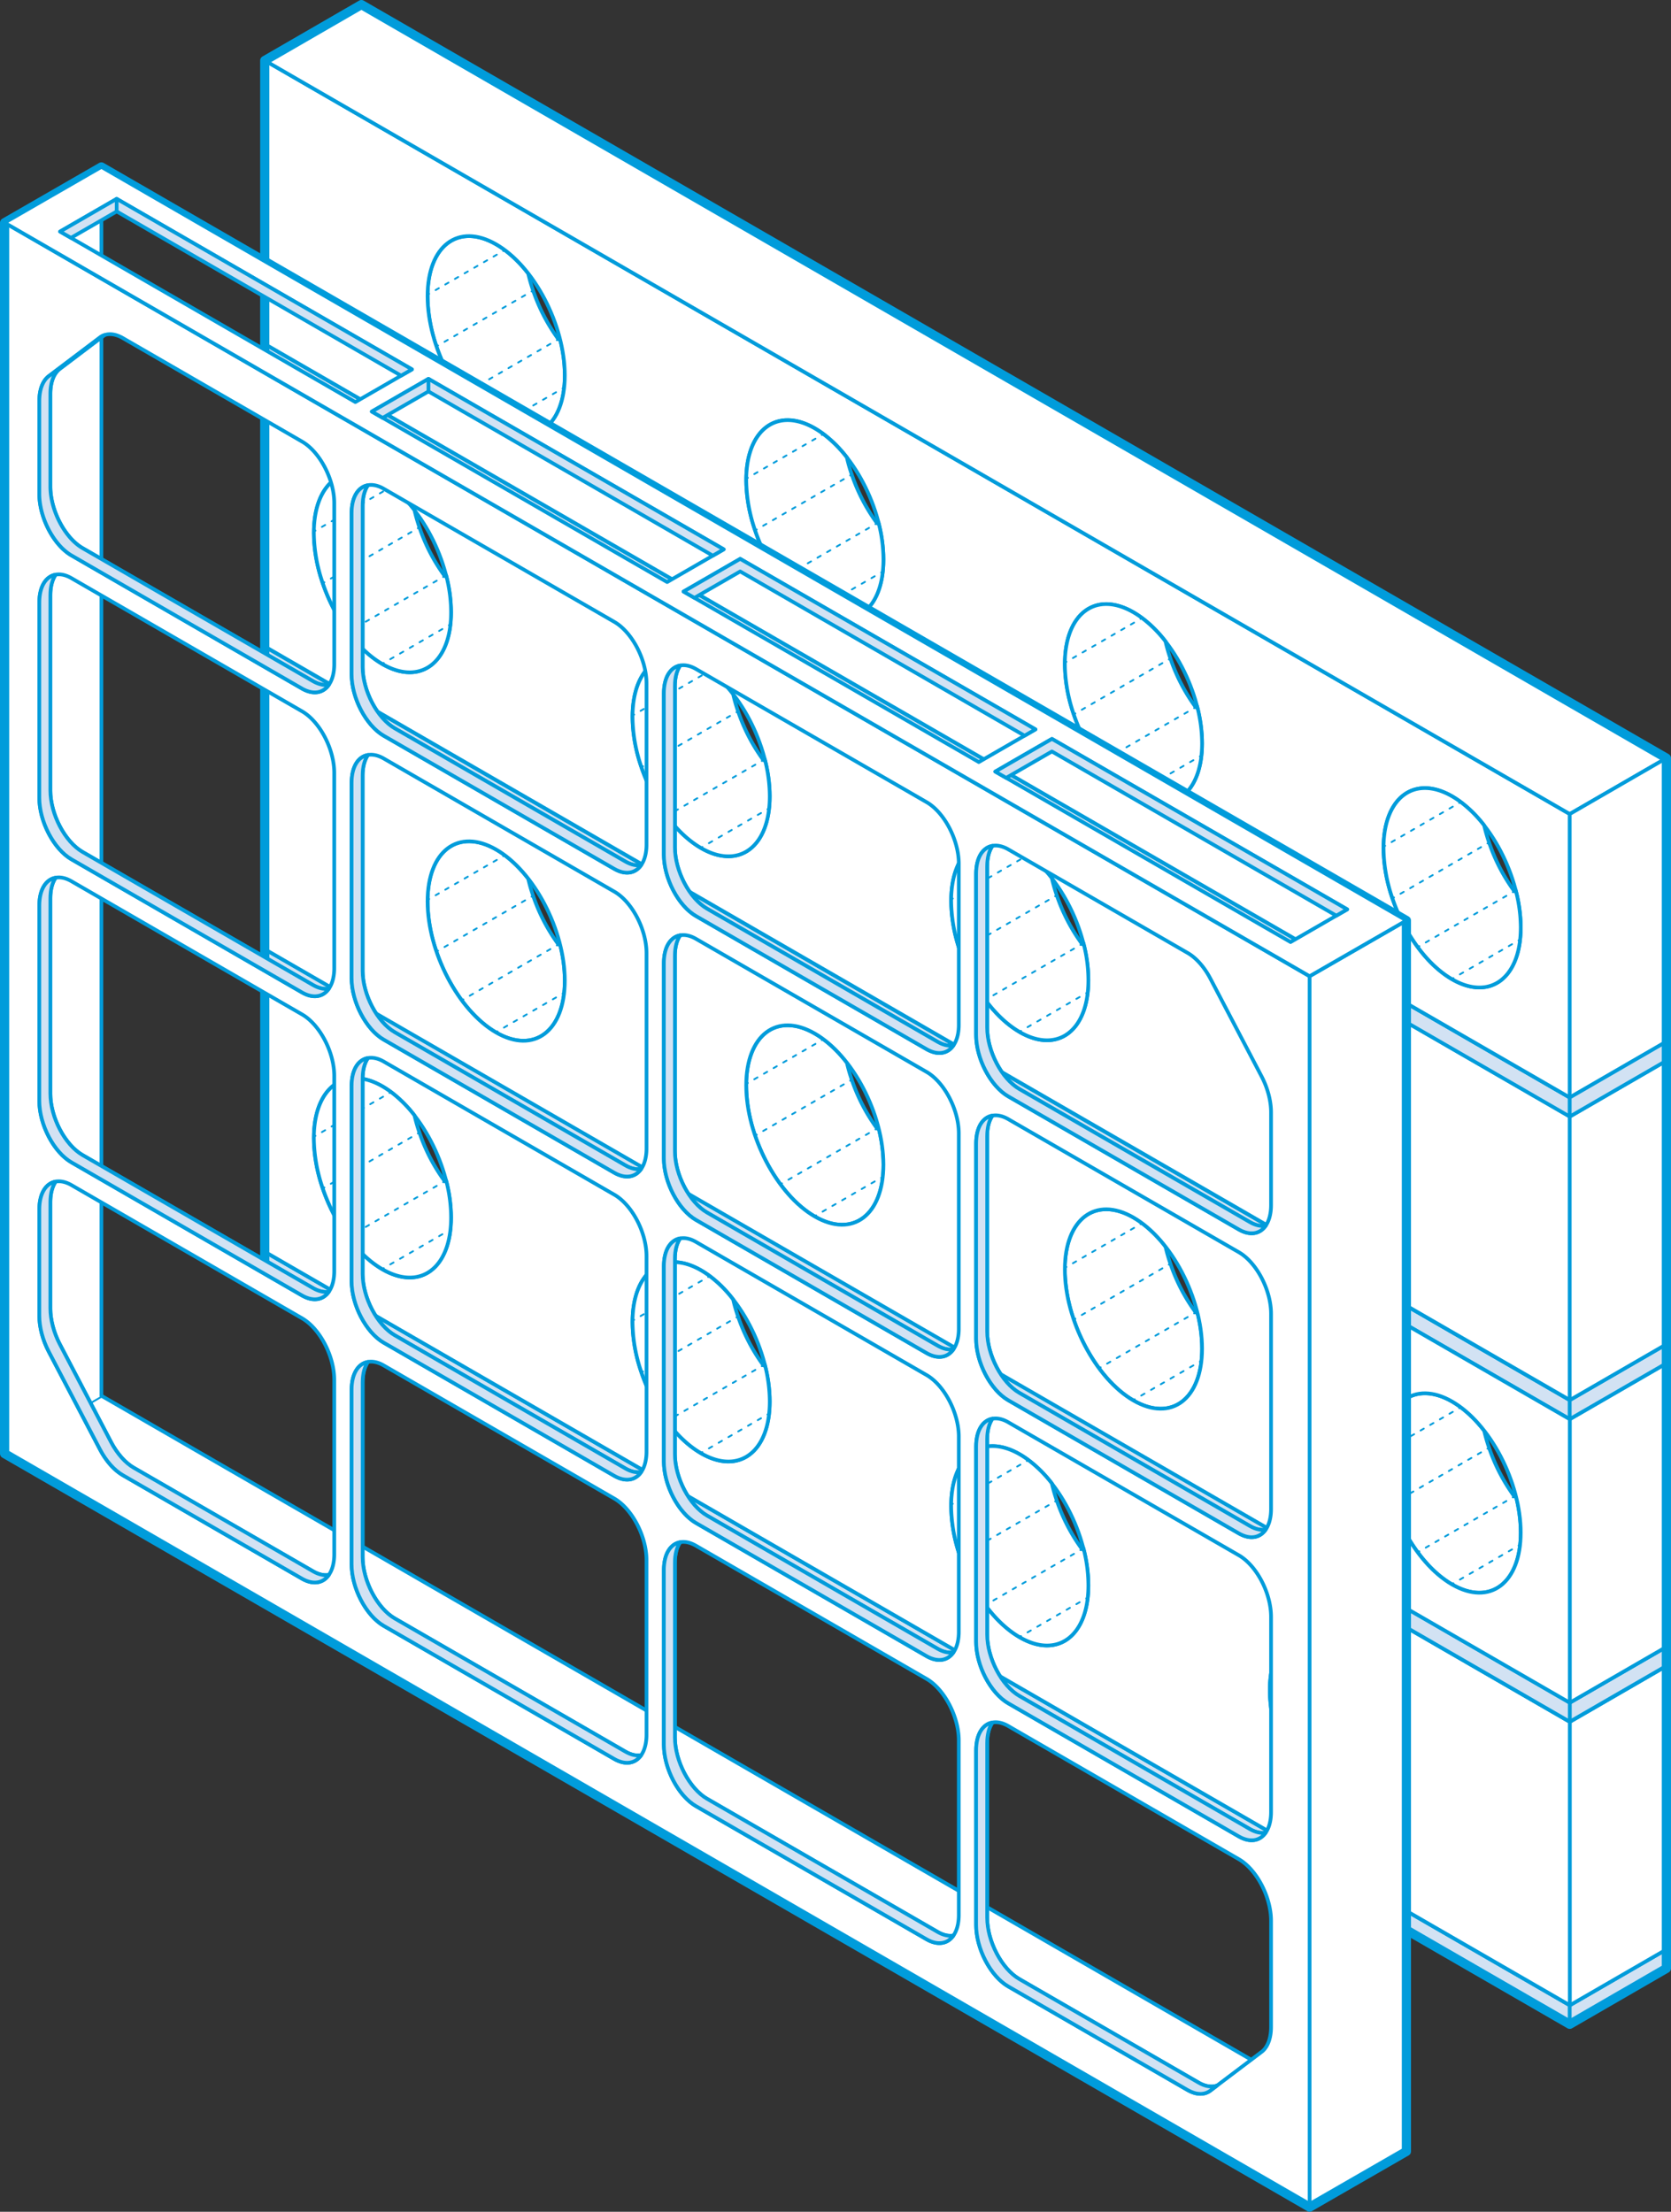 <svg xmlns="http://www.w3.org/2000/svg" viewBox="0 0 1282.22 1696.97"><rect x="0" y="0" width="1282.22" height="1696.97" fill="#333333" stroke="none"/><defs><style>.cls-1,.cls-12,.cls-13,.cls-3,.cls-7{fill:#fff;}.cls-1,.cls-10,.cls-11,.cls-12,.cls-13,.cls-14,.cls-15,.cls-16,.cls-17,.cls-2,.cls-3,.cls-5,.cls-6,.cls-8,.cls-9{stroke:#009cdb;stroke-linecap:round;stroke-linejoin:round;}.cls-1,.cls-2{stroke-width:2.82px;}.cls-16,.cls-17,.cls-2{fill:#d2e2f3;}.cls-15,.cls-16,.cls-3{stroke-width:2.83px;}.cls-10,.cls-11,.cls-14,.cls-15,.cls-4,.cls-5,.cls-6,.cls-8,.cls-9{fill:none;}.cls-10,.cls-11,.cls-5,.cls-6,.cls-8,.cls-9{stroke-width:1.41px;}.cls-5{stroke-dasharray:2.85 5.71;}.cls-8{stroke-dasharray:2.81 5.63;}.cls-9{stroke-dasharray:2.86 5.71;}.cls-10{stroke-dasharray:2.89 5.77;}.cls-11{stroke-dasharray:2.86 5.71;}.cls-12{stroke-width:3.82px;}.cls-13{stroke-width:1.91px;}.cls-14{stroke-width:7.06px;}.cls-17{stroke-width:2.83px;}</style></defs><title>biowall_system_2</title><g id="Layer_2" data-name="Layer 2"><g id="Plants"><polygon class="cls-1" points="203.16 510.75 277.32 467.88 1278.69 1046.02 1204.53 1088.9 203.16 510.75"/><polygon class="cls-2" points="1204.52 1074.23 1204.52 1088.83 203.15 510.69 203.15 496.09 215.81 503.38 1204.52 1074.23"/><polygon class="cls-2" points="1278.69 1031.34 1266.03 1038.66 1204.52 1074.23 215.81 503.38 203.15 496.09 277.32 453.2 1278.69 1031.34"/><polygon class="cls-1" points="203.16 278.58 277.32 235.7 1278.69 813.85 1204.53 856.72 203.16 278.58"/><path class="cls-1" d="M203.16,278.5V496l1001.37,578.14V856.64Zm90.28,231C264.38,492.76,240.8,447.76,240.8,409s23.58-56.57,52.64-39.8S346.08,431,346.08,469.74,322.5,526.32,293.44,509.54ZM538,650.71c-29.06-16.78-52.65-61.78-52.65-100.58s23.59-56.58,52.65-39.8,52.64,61.83,52.64,100.58S567,667.48,538,650.71Zm244.5,141.16c-29.06-16.77-52.64-61.78-52.64-100.58s23.58-56.57,52.64-39.79,52.64,61.83,52.64,100.58S811.51,808.65,782.45,791.87ZM1027,933c-29.06-16.78-52.64-61.78-52.64-100.58s23.58-56.58,52.64-39.8,52.64,61.84,52.64,100.58S1056,949.82,1027,933Z"/><path class="cls-3" d="M590.66,610.91a88.46,88.46,0,0,1-.48,9.29c-3.51,32.24-25.54,45.86-52.16,30.49-.08-.06-.19-.11-.28-.17-9.52-5.54-18.45-14.13-26.13-24.52a138.61,138.61,0,0,1-19.41-37.36,120.48,120.48,0,0,1-6.84-38.53V549c.45-38,23.87-55.27,52.66-38.65a71.93,71.93,0,0,1,6.61,4.38,94.69,94.69,0,0,1,17.94,17.91,129.06,129.06,0,0,0,3.79,13.14,139.16,139.16,0,0,0,19.41,37.38l1.07-.63c.29,1,.51,2,.77,3A113.13,113.13,0,0,1,590.66,610.91Z"/><line class="cls-4" x1="544.63" y1="514.71" x2="485.36" y2="548.98"/><line class="cls-5" x1="538.47" y1="518.27" x2="489.05" y2="546.84"/><line class="cls-6" x1="486.58" y1="548.27" x2="485.36" y2="548.98"/><path class="cls-7" d="M346.14,469.74a88.8,88.8,0,0,1-.48,9.3c-3.5,32.24-25.54,45.85-52.15,30.48l-.29-.16c-9.52-5.54-18.44-14.13-26.13-24.53a138.69,138.69,0,0,1-19.41-37.35,120.49,120.49,0,0,1-6.84-38.54v-1.13c.46-37.94,23.88-55.26,52.67-38.65a73.32,73.32,0,0,1,6.61,4.38,95.34,95.34,0,0,1,17.94,17.92,128.88,128.88,0,0,0,3.79,13.13A138.3,138.3,0,0,0,341.26,442l1.07-.62c.28,1,.51,2,.76,3A112.69,112.69,0,0,1,346.14,469.74Z"/><path class="cls-6" d="M340.42,440.83l.84,1.14,1.07-.62c.13.45.24.9.36,1.36"/><path class="cls-8" d="M343.92,448.2a110.26,110.26,0,0,1,2.22,21.54,88.8,88.8,0,0,1-.48,9.3c-3.5,32.24-25.54,45.85-52.15,30.48l-.29-.16c-9.52-5.54-18.44-14.13-26.13-24.53a138.69,138.69,0,0,1-19.41-37.35,120.49,120.49,0,0,1-6.84-38.54v-1.13c.46-37.94,23.88-55.26,52.67-38.65a73.32,73.32,0,0,1,6.61,4.38,95.34,95.34,0,0,1,17.94,17.92,128.88,128.88,0,0,0,3.79,13.13,140,140,0,0,0,16.95,33.94"/><path class="cls-3" d="M346.14,469.74a88.8,88.8,0,0,1-.48,9.3c-3.5,32.24-25.54,45.85-52.15,30.48l-.29-.16c-9.52-5.54-18.44-14.13-26.13-24.53a138.69,138.69,0,0,1-19.41-37.35,120.49,120.49,0,0,1-6.84-38.54v-1.13c.46-37.94,23.88-55.26,52.67-38.65a73.32,73.32,0,0,1,6.61,4.38,95.34,95.34,0,0,1,17.94,17.92,128.88,128.88,0,0,0,3.79,13.13A138.3,138.3,0,0,0,341.26,442l1.07-.62c.28,1,.51,2,.76,3A112.69,112.69,0,0,1,346.14,469.74Z"/><path class="cls-7" d="M342.33,441.35l-1.07.62c.59.82,1.21,1.61,1.83,2.4C342.84,443.36,342.61,442.34,342.33,441.35Z"/><path class="cls-6" d="M342.69,442.71c-.12-.46-.23-.91-.36-1.36l-1.07.62c.27.38.56.76.84,1.13"/><path class="cls-6" d="M342.22,443.26l.87,1.11-.33-1.38"/><line class="cls-7" x1="341.26" y1="441.97" x2="267.09" y2="484.83"/><line class="cls-6" x1="341.26" y1="441.97" x2="340.03" y2="442.68"/><line class="cls-9" x1="335.09" y1="445.54" x2="270.79" y2="482.7"/><line class="cls-6" x1="268.31" y1="484.12" x2="267.09" y2="484.83"/><line class="cls-4" x1="345.66" y1="479.04" x2="293.22" y2="509.36"/><line class="cls-6" x1="345.66" y1="479.04" x2="344.44" y2="479.75"/><line class="cls-10" x1="339.44" y1="482.64" x2="296.95" y2="507.2"/><line class="cls-7" x1="321.85" y1="404.59" x2="247.68" y2="447.48"/><line class="cls-6" x1="321.85" y1="404.59" x2="320.62" y2="405.3"/><line class="cls-11" x1="315.68" y1="408.16" x2="251.38" y2="445.34"/><line class="cls-6" x1="248.9" y1="446.77" x2="247.68" y2="447.48"/><line class="cls-7" x1="300.12" y1="373.54" x2="240.84" y2="407.81"/><line class="cls-6" x1="300.12" y1="373.54" x2="298.9" y2="374.25"/><line class="cls-5" x1="293.95" y1="377.11" x2="244.54" y2="405.68"/><line class="cls-6" x1="242.07" y1="407.11" x2="240.84" y2="407.81"/><polygon class="cls-2" points="1204.52 842.07 1204.52 856.71 203.15 278.57 203.15 263.93 215.81 271.25 1204.52 842.07"/><polygon class="cls-2" points="1278.69 799.18 1266.03 806.5 1204.52 842.07 215.81 271.25 203.15 263.93 277.32 221.04 1278.69 799.18"/><path class="cls-7" d="M433.39,288.06a88.8,88.8,0,0,1-.48,9.3c-3.51,32.23-25.54,45.85-52.16,30.48-.08-.06-.2-.11-.28-.17-9.52-5.54-18.45-14.13-26.14-24.52a139,139,0,0,1-19.41-37.35,120.57,120.57,0,0,1-6.83-38.54v-1.13c.45-37.94,23.87-55.26,52.66-38.65a71.93,71.93,0,0,1,6.61,4.38,95,95,0,0,1,17.94,17.91,128.33,128.33,0,0,0,3.79,13.14,138.88,138.88,0,0,0,19.41,37.38l1.07-.62c.28,1,.51,2,.77,3A113.13,113.13,0,0,1,433.39,288.06Z"/><path class="cls-6" d="M427.67,259.15l.83,1.14,1.07-.62c.13.44.25.9.36,1.35"/><path class="cls-8" d="M431.16,266.51a110.38,110.38,0,0,1,2.23,21.55,88.8,88.8,0,0,1-.48,9.3c-3.51,32.23-25.54,45.85-52.16,30.48-.08-.06-.2-.11-.28-.17-9.52-5.54-18.45-14.13-26.14-24.52a139,139,0,0,1-19.41-37.35,120.57,120.57,0,0,1-6.83-38.54v-1.13c.45-37.94,23.87-55.26,52.66-38.65a71.93,71.93,0,0,1,6.61,4.38,95,95,0,0,1,17.94,17.91,128.33,128.33,0,0,0,3.79,13.14,139.89,139.89,0,0,0,17,33.93"/><path class="cls-3" d="M433.39,288.06a88.8,88.8,0,0,1-.48,9.3c-3.51,32.23-25.54,45.85-52.16,30.48-.08-.06-.2-.11-.28-.17-9.52-5.54-18.45-14.13-26.14-24.52a139,139,0,0,1-19.41-37.35,120.57,120.57,0,0,1-6.83-38.54v-1.13c.45-37.94,23.87-55.26,52.66-38.65a71.93,71.93,0,0,1,6.61,4.38,95,95,0,0,1,17.94,17.91,128.33,128.33,0,0,0,3.79,13.14,138.88,138.88,0,0,0,19.41,37.38l1.07-.62c.28,1,.51,2,.77,3A113.13,113.13,0,0,1,433.39,288.06Z"/><path class="cls-7" d="M429.57,259.67l-1.07.62c.59.82,1.21,1.61,1.84,2.4C430.08,261.67,429.85,260.65,429.57,259.67Z"/><path class="cls-6" d="M429.93,261c-.11-.45-.23-.91-.36-1.35l-1.07.62c.28.38.56.76.85,1.13"/><path class="cls-6" d="M429.47,261.58q.42.56.87,1.11c-.12-.46-.23-.92-.34-1.38"/><line class="cls-7" x1="428.5" y1="260.29" x2="354.33" y2="303.15"/><line class="cls-6" x1="428.5" y1="260.29" x2="427.28" y2="260.99"/><line class="cls-9" x1="422.33" y1="263.85" x2="358.03" y2="301.01"/><line class="cls-6" x1="355.56" y1="302.44" x2="354.33" y2="303.15"/><line class="cls-7" x1="432.91" y1="297.36" x2="380.47" y2="327.67"/><line class="cls-6" x1="432.91" y1="297.36" x2="431.68" y2="298.06"/><line class="cls-10" x1="426.68" y1="300.95" x2="384.19" y2="325.52"/><line class="cls-6" x1="381.69" y1="326.96" x2="380.47" y2="327.67"/><line class="cls-7" x1="409.09" y1="222.91" x2="334.92" y2="265.8"/><line class="cls-6" x1="409.09" y1="222.91" x2="407.87" y2="223.62"/><line class="cls-11" x1="402.92" y1="226.48" x2="338.62" y2="263.66"/><line class="cls-6" x1="336.15" y1="265.09" x2="334.92" y2="265.8"/><line class="cls-7" x1="387.36" y1="191.86" x2="328.09" y2="226.13"/><line class="cls-6" x1="387.36" y1="191.86" x2="386.14" y2="192.57"/><line class="cls-5" x1="381.2" y1="195.42" x2="331.78" y2="223.99"/><line class="cls-6" x1="329.31" y1="225.42" x2="328.09" y2="226.13"/><path class="cls-3" d="M203.16,46.41V263.93L1204.53,842.07V624.55ZM380.74,327.85c-29.06-16.77-52.64-61.78-52.64-100.58s23.58-56.57,52.64-39.79,52.64,61.83,52.64,100.58S409.8,344.63,380.74,327.85ZM625.24,469c-29.06-16.78-52.64-61.78-52.64-100.58s23.58-56.57,52.64-39.8,52.64,61.84,52.64,100.58S654.3,485.8,625.24,469ZM869.75,610.19c-29.06-16.78-52.64-61.79-52.64-100.59s23.58-56.57,52.64-39.79,52.64,61.83,52.64,100.58S898.81,627,869.75,610.19Zm244.51,141.16c-29.06-16.78-52.64-61.78-52.64-100.58s23.58-56.57,52.64-39.79,52.64,61.83,52.64,100.58S1143.32,768.13,1114.26,751.35Z"/><polygon class="cls-1" points="203.16 46.41 277.32 3.53 1278.69 581.67 1204.53 624.55 203.16 46.41"/><line class="cls-6" x1="294.45" y1="508.65" x2="293.22" y2="509.36"/><polygon class="cls-2" points="1204.52 1538.51 1204.52 1553.14 203.15 975 203.15 960.37 215.81 967.68 1204.52 1538.51"/><polygon class="cls-2" points="1278.69 1495.62 1278.69 1510.25 1204.52 1553.14 1204.52 1538.51 1266.03 1502.94 1278.69 1495.62"/><polygon class="cls-2" points="1278.69 1495.62 1266.03 1502.94 1204.52 1538.51 215.81 967.68 203.15 960.37 277.32 917.48 1278.69 1495.62"/><polygon class="cls-1" points="1204.53 1538.59 1278.69 1495.71 1278.69 1278.19 1204.53 1321.07 1204.53 1538.59"/><path class="cls-1" d="M293.44,973.89c-29.06-16.78-52.64-61.79-52.64-100.58s23.58-56.58,52.64-39.8,52.64,61.83,52.64,100.58S322.5,990.66,293.44,973.89ZM538,1115.05c-29.06-16.78-52.65-61.78-52.65-100.58S508.89,957.9,538,974.68s52.64,61.83,52.64,100.58S567,1131.83,538,1115.05Zm244.5,141.17c-29.06-16.78-52.64-61.78-52.64-100.58s23.58-56.58,52.64-39.8,52.64,61.84,52.64,100.58S811.51,1273,782.45,1256.22ZM1027,1397.38c-29.06-16.77-52.64-61.78-52.64-100.58S997.9,1240.23,1027,1257s52.64,61.83,52.64,100.58S1056,1414.16,1027,1397.38ZM203.16,742.84V960.36L1204.53,1538.5V1321Z"/><path class="cls-3" d="M1079.69,1357.58a88.8,88.8,0,0,1-.48,9.3c-3.51,32.24-25.54,45.85-52.16,30.48l-.28-.16c-9.52-5.54-18.45-14.13-26.13-24.53a138.4,138.4,0,0,1-19.41-37.35,120.49,120.49,0,0,1-6.84-38.54v-1.13c.45-37.94,23.87-55.26,52.66-38.65a71.93,71.93,0,0,1,6.61,4.38,95,95,0,0,1,17.94,17.92,128.88,128.88,0,0,0,3.79,13.13,138.87,138.87,0,0,0,19.41,37.38l1.07-.62c.29,1,.51,2,.77,3A113.27,113.27,0,0,1,1079.69,1357.58Z"/><path class="cls-3" d="M835.16,1216.41a88.75,88.75,0,0,1-.48,9.29c-3.5,32.24-25.54,45.86-52.16,30.49a2.61,2.61,0,0,0-.28-.17c-9.52-5.54-18.45-14.13-26.13-24.53a138.4,138.4,0,0,1-19.41-37.35,120.48,120.48,0,0,1-6.84-38.53v-1.14c.45-37.94,23.87-55.26,52.66-38.65a70.6,70.6,0,0,1,6.61,4.38,95.39,95.39,0,0,1,18,17.92,126.31,126.31,0,0,0,3.78,13.13,138.87,138.87,0,0,0,19.41,37.38l1.07-.62c.29,1,.51,2,.77,3A112.71,112.71,0,0,1,835.16,1216.41Z"/><path class="cls-7" d="M831.34,1188l-1.07.62c.59.82,1.22,1.61,1.84,2.4C831.85,1190,831.63,1189,831.34,1188Z"/><path class="cls-6" d="M831.7,1189.37c-.11-.46-.23-.91-.36-1.36l-1.07.62c.28.39.56.76.85,1.14"/><path class="cls-6" d="M831.24,1189.92l.87,1.11c-.12-.46-.23-.92-.34-1.38"/><line class="cls-7" x1="830.27" y1="1188.63" x2="756.11" y2="1231.49"/><line class="cls-6" x1="830.27" y1="1188.63" x2="829.05" y2="1189.34"/><line class="cls-9" x1="824.1" y1="1192.2" x2="759.8" y2="1229.36"/><line class="cls-6" x1="757.33" y1="1230.79" x2="756.11" y2="1231.49"/><line class="cls-7" x1="834.68" y1="1225.7" x2="782.24" y2="1256.02"/><line class="cls-6" x1="834.68" y1="1225.7" x2="833.46" y2="1226.41"/><line class="cls-10" x1="828.46" y1="1229.3" x2="785.96" y2="1253.86"/><line class="cls-6" x1="783.46" y1="1255.31" x2="782.24" y2="1256.02"/><line class="cls-7" x1="810.86" y1="1151.25" x2="736.7" y2="1194.14"/><line class="cls-11" x1="804.69" y1="1154.82" x2="740.39" y2="1192"/><line class="cls-6" x1="737.92" y1="1193.43" x2="736.7" y2="1194.14"/><path class="cls-7" d="M1075.87,1329.19l-1.07.62c.59.82,1.22,1.61,1.84,2.4C1076.38,1331.2,1076.16,1330.18,1075.87,1329.19Z"/><path class="cls-6" d="M1076.23,1330.55c-.11-.46-.23-.91-.36-1.36l-1.07.62c.28.39.56.76.85,1.14"/><path class="cls-6" d="M1075.77,1331.1l.87,1.11c-.12-.46-.23-.92-.34-1.38"/><line class="cls-7" x1="1074.8" y1="1329.81" x2="1000.64" y2="1372.67"/><line class="cls-6" x1="1074.8" y1="1329.81" x2="1073.58" y2="1330.52"/><line class="cls-9" x1="1068.63" y1="1333.38" x2="1004.33" y2="1370.54"/><line class="cls-6" x1="1001.86" y1="1371.97" x2="1000.64" y2="1372.67"/><line class="cls-7" x1="1079.21" y1="1366.88" x2="1026.77" y2="1397.2"/><line class="cls-6" x1="1079.21" y1="1366.88" x2="1077.99" y2="1367.59"/><line class="cls-10" x1="1072.99" y1="1370.48" x2="1030.49" y2="1395.04"/><line class="cls-6" x1="1027.99" y1="1396.49" x2="1026.77" y2="1397.2"/><line class="cls-7" x1="1055.39" y1="1292.43" x2="981.23" y2="1335.32"/><line class="cls-6" x1="1055.39" y1="1292.43" x2="1054.17" y2="1293.14"/><line class="cls-11" x1="1049.22" y1="1296" x2="984.92" y2="1333.18"/><line class="cls-6" x1="982.45" y1="1334.61" x2="981.23" y2="1335.32"/><line class="cls-7" x1="1033.66" y1="1261.38" x2="974.39" y2="1295.65"/><line class="cls-6" x1="1033.66" y1="1261.38" x2="1032.44" y2="1262.09"/><line class="cls-5" x1="1027.5" y1="1264.95" x2="978.08" y2="1293.52"/><line class="cls-6" x1="975.61" y1="1294.95" x2="974.39" y2="1295.65"/><polygon class="cls-1" points="203.16 742.93 277.32 700.05 1278.69 1278.19 1204.53 1321.07 203.16 742.93"/><polygon class="cls-2" points="1278.69 1263.49 1278.69 1278.1 1204.52 1320.99 1204.52 1306.35 1266.03 1270.81 1278.69 1263.49"/><polygon class="cls-2" points="1278.69 1263.49 1266.03 1270.81 1204.52 1306.35 215.81 735.53 203.15 728.21 277.32 685.33 1278.69 1263.49"/><polygon class="cls-2" points="1204.52 1306.35 1204.52 1320.99 203.15 742.85 203.15 728.21 215.81 735.53 1204.52 1306.35"/><polygon class="cls-1" points="1204.53 1306.41 1278.69 1263.54 1278.69 1046.02 1204.53 1088.9 1204.53 1306.41"/><path class="cls-3" d="M1166.93,1175.9a88.8,88.8,0,0,1-.48,9.3c-3.5,32.23-25.54,45.85-52.15,30.48l-.29-.17c-9.52-5.54-18.45-14.13-26.13-24.52a139,139,0,0,1-19.41-37.35,120.59,120.59,0,0,1-6.84-38.54V1114c.46-37.94,23.88-55.26,52.67-38.65a73.32,73.32,0,0,1,6.61,4.38,95.28,95.28,0,0,1,17.94,17.91,130.85,130.85,0,0,0,3.78,13.14,139.16,139.16,0,0,0,19.41,37.38l1.08-.62c.28,1,.51,2,.76,3A112.56,112.56,0,0,1,1166.93,1175.9Z"/><line class="cls-7" x1="1162.04" y1="1148.13" x2="1087.88" y2="1190.99"/><line class="cls-9" x1="1155.88" y1="1151.69" x2="1091.58" y2="1188.85"/><line class="cls-6" x1="1089.1" y1="1190.28" x2="1087.88" y2="1190.99"/><line class="cls-7" x1="1166.45" y1="1185.2" x2="1114.01" y2="1215.51"/><line class="cls-6" x1="1166.45" y1="1185.2" x2="1165.23" y2="1185.9"/><line class="cls-10" x1="1160.23" y1="1188.79" x2="1117.74" y2="1213.36"/><line class="cls-6" x1="1115.24" y1="1214.8" x2="1114.01" y2="1215.51"/><path class="cls-12" d="M774.19,672.51a6.25,6.25,0,0,1-2.08-1.18Z"/><path class="cls-13" d="M774.19,672.51a6.25,6.25,0,0,1-2.08-1.18Z"/><path class="cls-3" d="M590.66,1075.25a88.8,88.8,0,0,1-.48,9.3c-3.51,32.23-25.54,45.85-52.16,30.48l-.28-.17c-9.52-5.53-18.45-14.12-26.13-24.52A138.7,138.7,0,0,1,492.2,1053a120.54,120.54,0,0,1-6.84-38.54v-1.13c.45-37.94,23.87-55.26,52.66-38.65a71.93,71.93,0,0,1,6.61,4.38A95.28,95.28,0,0,1,562.57,997a128.33,128.33,0,0,0,3.79,13.14,138.87,138.87,0,0,0,19.41,37.38l1.07-.62c.29,1,.51,2,.77,3A113.2,113.2,0,0,1,590.66,1075.25Z"/><path class="cls-7" d="M586.84,1046.86l-1.07.62c.59.82,1.22,1.61,1.84,2.4C587.35,1048.87,587.13,1047.85,586.84,1046.86Z"/><path class="cls-6" d="M587.2,1048.22c-.11-.46-.23-.91-.36-1.36l-1.07.62c.28.38.56.76.85,1.13"/><path class="cls-6" d="M586.74,1048.77l.87,1.11c-.12-.46-.23-.92-.34-1.38"/><line class="cls-7" x1="585.77" y1="1047.48" x2="511.61" y2="1090.34"/><line class="cls-6" x1="585.77" y1="1047.48" x2="584.55" y2="1048.19"/><line class="cls-9" x1="579.6" y1="1051.05" x2="515.3" y2="1088.2"/><line class="cls-6" x1="512.83" y1="1089.63" x2="511.61" y2="1090.34"/><line class="cls-7" x1="590.18" y1="1084.55" x2="537.74" y2="1114.86"/><line class="cls-6" x1="590.18" y1="1084.55" x2="588.95" y2="1085.26"/><line class="cls-10" x1="583.96" y1="1088.15" x2="541.46" y2="1112.71"/><line class="cls-6" x1="538.96" y1="1114.16" x2="537.74" y2="1114.86"/><line class="cls-7" x1="566.36" y1="1010.1" x2="492.2" y2="1052.99"/><line class="cls-6" x1="566.36" y1="1010.1" x2="565.14" y2="1010.81"/><line class="cls-11" x1="560.19" y1="1013.67" x2="495.89" y2="1050.85"/><line class="cls-6" x1="493.42" y1="1052.28" x2="492.2" y2="1052.99"/><line class="cls-7" x1="544.63" y1="979.05" x2="485.36" y2="1013.32"/><line class="cls-6" x1="544.63" y1="979.05" x2="543.41" y2="979.76"/><line class="cls-5" x1="538.47" y1="982.62" x2="489.05" y2="1011.19"/><line class="cls-6" x1="486.58" y1="1012.62" x2="485.36" y2="1013.32"/><line class="cls-6" x1="810.86" y1="1151.25" x2="809.64" y2="1151.96"/><line class="cls-7" x1="789.13" y1="1120.2" x2="729.86" y2="1154.47"/><line class="cls-6" x1="789.13" y1="1120.2" x2="787.91" y2="1120.91"/><line class="cls-5" x1="782.97" y1="1123.77" x2="733.55" y2="1152.34"/><line class="cls-6" x1="731.08" y1="1153.77" x2="729.86" y2="1154.47"/><path class="cls-7" d="M346.14,934.09a88.46,88.46,0,0,1-.48,9.29c-3.5,32.24-25.54,45.86-52.15,30.49l-.29-.17c-9.52-5.54-18.44-14.13-26.13-24.52a139,139,0,0,1-19.41-37.35,120.59,120.59,0,0,1-6.84-38.54v-1.13c.46-37.94,23.88-55.26,52.67-38.65a73.32,73.32,0,0,1,6.61,4.38,95.28,95.28,0,0,1,17.94,17.91,128.33,128.33,0,0,0,3.79,13.14,138.6,138.6,0,0,0,19.41,37.38l1.07-.62c.28,1,.51,2,.76,3A112.56,112.56,0,0,1,346.14,934.09Z"/><path class="cls-6" d="M340.42,905.18l.84,1.14,1.07-.62c.13.44.24.9.36,1.35"/><path class="cls-8" d="M343.92,912.54a110.36,110.36,0,0,1,2.22,21.55,88.46,88.46,0,0,1-.48,9.29c-3.5,32.24-25.54,45.86-52.15,30.49l-.29-.17c-9.52-5.54-18.44-14.13-26.13-24.52a139,139,0,0,1-19.41-37.35,120.59,120.59,0,0,1-6.84-38.54v-1.13c.46-37.94,23.88-55.26,52.67-38.65a73.32,73.32,0,0,1,6.61,4.38,95.28,95.28,0,0,1,17.94,17.91,128.33,128.33,0,0,0,3.79,13.14,139.89,139.89,0,0,0,16.95,33.93"/><path class="cls-3" d="M346.14,934.09a88.46,88.46,0,0,1-.48,9.29c-3.5,32.24-25.54,45.86-52.15,30.49l-.29-.17c-9.52-5.54-18.44-14.13-26.13-24.52a139,139,0,0,1-19.41-37.35,120.59,120.59,0,0,1-6.84-38.54v-1.13c.46-37.94,23.88-55.26,52.67-38.65a73.32,73.32,0,0,1,6.61,4.38,95.28,95.28,0,0,1,17.94,17.91,128.33,128.33,0,0,0,3.79,13.14,138.6,138.6,0,0,0,19.41,37.38l1.07-.62c.28,1,.51,2,.76,3A112.56,112.56,0,0,1,346.14,934.09Z"/><path class="cls-7" d="M342.33,905.7l-1.07.62c.59.82,1.21,1.61,1.83,2.4C342.84,907.7,342.61,906.68,342.33,905.7Z"/><path class="cls-6" d="M342.69,907.05c-.12-.45-.23-.91-.36-1.35l-1.07.62c.27.38.56.76.84,1.13"/><path class="cls-6" d="M342.22,907.61l.87,1.11-.33-1.38"/><line class="cls-7" x1="341.26" y1="906.32" x2="267.09" y2="949.18"/><line class="cls-6" x1="341.26" y1="906.32" x2="340.03" y2="907.02"/><line class="cls-9" x1="335.09" y1="909.88" x2="270.79" y2="947.04"/><line class="cls-6" x1="268.31" y1="948.47" x2="267.09" y2="949.18"/><line class="cls-7" x1="345.66" y1="943.38" x2="293.22" y2="973.7"/><line class="cls-10" x1="339.44" y1="946.98" x2="296.95" y2="971.55"/><line class="cls-6" x1="294.45" y1="972.99" x2="293.22" y2="973.7"/><line class="cls-7" x1="321.85" y1="868.94" x2="247.68" y2="911.83"/><line class="cls-6" x1="321.85" y1="868.94" x2="320.62" y2="869.65"/><line class="cls-11" x1="315.68" y1="872.51" x2="251.38" y2="909.69"/><line class="cls-6" x1="248.9" y1="911.12" x2="247.68" y2="911.83"/><line class="cls-7" x1="300.12" y1="837.89" x2="240.84" y2="872.16"/><line class="cls-6" x1="300.12" y1="837.89" x2="298.9" y2="838.6"/><line class="cls-5" x1="293.95" y1="841.45" x2="244.54" y2="870.02"/><line class="cls-6" x1="242.07" y1="871.45" x2="240.84" y2="872.16"/><path class="cls-3" d="M922.4,1034.72a88.8,88.8,0,0,1-.48,9.3c-3.5,32.23-25.54,45.85-52.15,30.48l-.29-.17c-9.52-5.54-18.44-14.12-26.13-24.52a139,139,0,0,1-19.41-37.35,120.59,120.59,0,0,1-6.84-38.54v-1.13c.46-37.94,23.88-55.26,52.67-38.65a73.32,73.32,0,0,1,6.61,4.38,95.28,95.28,0,0,1,17.94,17.91,128.33,128.33,0,0,0,3.79,13.14,138.85,138.85,0,0,0,19.4,37.38l1.08-.62c.28,1,.51,2,.76,3A112.56,112.56,0,0,1,922.4,1034.72Z"/><path class="cls-3" d="M677.9,893.57a88.46,88.46,0,0,1-.48,9.29c-3.5,32.24-25.54,45.86-52.15,30.49l-.29-.17c-9.52-5.54-18.45-14.13-26.13-24.52a139,139,0,0,1-19.41-37.35,120.59,120.59,0,0,1-6.84-38.54v-1.13c.46-37.95,23.88-55.26,52.67-38.65a73.32,73.32,0,0,1,6.61,4.38,95,95,0,0,1,17.94,17.91,131.61,131.61,0,0,0,3.78,13.14A139.16,139.16,0,0,0,673,865.8l1.08-.63c.28,1,.51,2,.76,3A112.56,112.56,0,0,1,677.9,893.57Z"/><path class="cls-7" d="M674.09,865.17l-1.08.63c.6.82,1.22,1.61,1.84,2.4C674.6,867.18,674.37,866.16,674.09,865.17Z"/><path class="cls-6" d="M674.44,866.53c-.11-.45-.22-.91-.35-1.36l-1.08.63c.28.38.56.76.85,1.13"/><path class="cls-6" d="M674,867.09l.87,1.11c-.11-.46-.22-.92-.34-1.38"/><line class="cls-7" x1="673.01" y1="865.8" x2="598.85" y2="908.66"/><line class="cls-6" x1="673.01" y1="865.8" x2="671.79" y2="866.5"/><line class="cls-9" x1="666.85" y1="869.36" x2="602.55" y2="906.52"/><line class="cls-6" x1="600.07" y1="907.95" x2="598.85" y2="908.66"/><line class="cls-7" x1="677.42" y1="902.86" x2="624.98" y2="933.18"/><line class="cls-6" x1="677.42" y1="902.86" x2="676.2" y2="903.57"/><line class="cls-10" x1="671.2" y1="906.46" x2="628.71" y2="931.03"/><line class="cls-6" x1="626.21" y1="932.47" x2="624.98" y2="933.18"/><line class="cls-7" x1="653.6" y1="828.42" x2="579.44" y2="871.31"/><line class="cls-6" x1="653.6" y1="828.42" x2="652.38" y2="829.12"/><line class="cls-11" x1="647.44" y1="831.98" x2="583.14" y2="869.17"/><line class="cls-6" x1="580.66" y1="870.6" x2="579.44" y2="871.31"/><line class="cls-7" x1="631.88" y1="797.37" x2="572.6" y2="831.64"/><line class="cls-6" x1="631.88" y1="797.37" x2="630.65" y2="798.07"/><line class="cls-5" x1="625.71" y1="800.93" x2="576.3" y2="829.5"/><line class="cls-6" x1="573.83" y1="830.93" x2="572.6" y2="831.64"/><path class="cls-7" d="M918.59,1006.33l-1.08.62c.6.82,1.22,1.61,1.84,2.4C919.1,1008.33,918.87,1007.32,918.59,1006.33Z"/><path class="cls-6" d="M919,1007.69c-.12-.46-.23-.92-.36-1.36l-1.08.62.85,1.13"/><path class="cls-6" d="M918.48,1008.24l.87,1.11L919,1008"/><line class="cls-7" x1="917.51" y1="1006.95" x2="843.35" y2="1049.81"/><line class="cls-6" x1="917.51" y1="1006.95" x2="916.29" y2="1007.66"/><line class="cls-9" x1="911.35" y1="1010.51" x2="847.05" y2="1047.67"/><line class="cls-6" x1="844.57" y1="1049.1" x2="843.35" y2="1049.81"/><line class="cls-7" x1="921.92" y1="1044.02" x2="869.48" y2="1074.33"/><line class="cls-6" x1="921.92" y1="1044.02" x2="920.7" y2="1044.72"/><line class="cls-10" x1="915.7" y1="1047.61" x2="873.21" y2="1072.18"/><line class="cls-6" x1="870.71" y1="1073.62" x2="869.48" y2="1074.33"/><line class="cls-7" x1="898.11" y1="969.57" x2="823.94" y2="1012.46"/><line class="cls-6" x1="898.11" y1="969.57" x2="896.88" y2="970.28"/><line class="cls-11" x1="891.94" y1="973.14" x2="827.64" y2="1010.32"/><line class="cls-6" x1="825.16" y1="1011.75" x2="823.94" y2="1012.46"/><line class="cls-7" x1="876.38" y1="938.52" x2="817.1" y2="972.79"/><line class="cls-6" x1="876.38" y1="938.52" x2="875.16" y2="939.23"/><line class="cls-5" x1="870.21" y1="942.08" x2="820.8" y2="970.65"/><line class="cls-6" x1="818.33" y1="972.08" x2="817.1" y2="972.79"/><path class="cls-7" d="M433.39,752.4a88.8,88.8,0,0,1-.48,9.3c-3.51,32.24-25.54,45.85-52.16,30.49-.08-.06-.2-.12-.28-.17-9.52-5.54-18.45-14.13-26.14-24.53a138.69,138.69,0,0,1-19.41-37.35,120.48,120.48,0,0,1-6.83-38.54v-1.13c.45-37.94,23.87-55.26,52.66-38.65a71.93,71.93,0,0,1,6.61,4.38,95,95,0,0,1,17.94,17.92,128.88,128.88,0,0,0,3.79,13.13,138.58,138.58,0,0,0,19.41,37.38l1.07-.62c.28,1,.51,2,.77,3A113.27,113.27,0,0,1,433.39,752.4Z"/><path class="cls-6" d="M427.67,723.49c.27.39.55.77.83,1.14l1.07-.62c.13.45.25.9.36,1.36"/><path class="cls-8" d="M431.16,730.86a110.28,110.28,0,0,1,2.23,21.54,88.8,88.8,0,0,1-.48,9.3c-3.51,32.24-25.54,45.85-52.16,30.49-.08-.06-.2-.12-.28-.17-9.52-5.54-18.45-14.13-26.14-24.53a138.69,138.69,0,0,1-19.41-37.35,120.48,120.48,0,0,1-6.83-38.54v-1.13c.45-37.94,23.87-55.26,52.66-38.65a71.93,71.93,0,0,1,6.61,4.38,95,95,0,0,1,17.94,17.92,128.88,128.88,0,0,0,3.79,13.13,140,140,0,0,0,17,33.94"/><path class="cls-3" d="M433.39,752.4a88.8,88.8,0,0,1-.48,9.3c-3.51,32.24-25.54,45.85-52.16,30.49-.08-.06-.2-.12-.28-.17-9.52-5.54-18.45-14.13-26.14-24.53a138.69,138.69,0,0,1-19.41-37.35,120.48,120.48,0,0,1-6.83-38.54v-1.13c.45-37.94,23.87-55.26,52.66-38.65a71.93,71.93,0,0,1,6.61,4.38,95,95,0,0,1,17.94,17.92,128.88,128.88,0,0,0,3.79,13.13,138.58,138.58,0,0,0,19.41,37.38l1.07-.62c.28,1,.51,2,.77,3A113.27,113.27,0,0,1,433.39,752.4Z"/><path class="cls-7" d="M429.57,724l-1.07.62c.59.82,1.21,1.61,1.84,2.4C430.08,726,429.85,725,429.57,724Z"/><path class="cls-6" d="M429.93,725.37c-.11-.46-.23-.91-.36-1.36l-1.07.62c.28.39.56.76.85,1.14"/><path class="cls-6" d="M429.47,725.92q.42.55.87,1.11c-.12-.46-.23-.92-.34-1.38"/><line class="cls-7" x1="428.5" y1="724.63" x2="354.33" y2="767.49"/><line class="cls-6" x1="428.5" y1="724.63" x2="427.28" y2="725.34"/><line class="cls-9" x1="422.33" y1="728.2" x2="358.03" y2="765.36"/><line class="cls-6" x1="355.56" y1="766.79" x2="354.33" y2="767.49"/><line class="cls-7" x1="432.91" y1="761.7" x2="380.47" y2="792.02"/><line class="cls-6" x1="432.91" y1="761.7" x2="431.68" y2="762.41"/><line class="cls-10" x1="426.68" y1="765.3" x2="384.19" y2="789.86"/><line class="cls-6" x1="381.69" y1="791.31" x2="380.47" y2="792.02"/><line class="cls-7" x1="409.09" y1="687.25" x2="334.92" y2="730.14"/><line class="cls-6" x1="409.09" y1="687.25" x2="407.87" y2="687.96"/><line class="cls-11" x1="402.92" y1="690.82" x2="338.62" y2="728"/><line class="cls-6" x1="336.15" y1="729.43" x2="334.92" y2="730.14"/><line class="cls-7" x1="387.36" y1="656.2" x2="328.09" y2="690.47"/><line class="cls-6" x1="387.36" y1="656.2" x2="386.14" y2="656.91"/><line class="cls-5" x1="381.2" y1="659.77" x2="331.78" y2="688.34"/><line class="cls-6" x1="329.31" y1="689.77" x2="328.09" y2="690.47"/><path class="cls-3" d="M835.16,752.06a88.8,88.8,0,0,1-.48,9.3c-3.5,32.23-25.54,45.85-52.16,30.48-.08-.06-.19-.11-.28-.17-9.52-5.54-18.45-14.13-26.13-24.52A138.7,138.7,0,0,1,736.7,729.8a120.59,120.59,0,0,1-6.84-38.54v-1.13c.45-37.94,23.87-55.26,52.66-38.65a70.6,70.6,0,0,1,6.61,4.38,95.32,95.32,0,0,1,18,17.91,125.78,125.78,0,0,0,3.78,13.14,139.16,139.16,0,0,0,19.41,37.38l1.07-.62c.29,1,.51,2,.77,3A112.56,112.56,0,0,1,835.16,752.06Z"/><path class="cls-7" d="M586.84,582.51l-1.07.63c.59.81,1.22,1.61,1.84,2.4C587.35,584.52,587.13,583.5,586.84,582.51Z"/><path class="cls-6" d="M587.2,583.87c-.11-.45-.23-.91-.36-1.36l-1.07.63.85,1.13"/><path class="cls-6" d="M586.74,584.43l.87,1.11c-.12-.46-.23-.92-.34-1.38"/><line class="cls-7" x1="585.77" y1="583.14" x2="511.61" y2="626"/><line class="cls-6" x1="585.77" y1="583.14" x2="584.55" y2="583.84"/><line class="cls-9" x1="579.6" y1="586.7" x2="515.3" y2="623.86"/><line class="cls-6" x1="512.83" y1="625.29" x2="511.61" y2="626"/><line class="cls-7" x1="590.18" y1="620.2" x2="537.74" y2="650.52"/><line class="cls-6" x1="590.18" y1="620.2" x2="588.95" y2="620.91"/><line class="cls-10" x1="583.96" y1="623.8" x2="541.46" y2="648.37"/><line class="cls-6" x1="538.96" y1="649.81" x2="537.74" y2="650.52"/><line class="cls-4" x1="566.36" y1="545.76" x2="492.2" y2="588.64"/><line class="cls-6" x1="566.36" y1="545.76" x2="565.14" y2="546.46"/><line class="cls-11" x1="560.19" y1="549.32" x2="495.89" y2="586.51"/><line class="cls-6" x1="493.42" y1="587.94" x2="492.2" y2="588.64"/><line class="cls-6" x1="544.63" y1="514.71" x2="543.41" y2="515.41"/><path class="cls-7" d="M831.34,723.67l-1.07.62c.59.82,1.22,1.61,1.84,2.4C831.85,725.67,831.63,724.66,831.34,723.67Z"/><path class="cls-6" d="M831.7,725c-.11-.46-.23-.92-.36-1.36l-1.07.62c.28.38.56.76.85,1.13"/><path class="cls-6" d="M831.24,725.58l.87,1.11c-.12-.46-.23-.92-.34-1.38"/><line class="cls-7" x1="830.27" y1="724.29" x2="756.11" y2="767.15"/><line class="cls-6" x1="830.27" y1="724.29" x2="829.05" y2="724.99"/><line class="cls-9" x1="824.1" y1="727.85" x2="759.8" y2="765.01"/><line class="cls-6" x1="757.33" y1="766.44" x2="756.11" y2="767.15"/><line class="cls-7" x1="834.68" y1="761.36" x2="782.24" y2="791.67"/><line class="cls-6" x1="834.68" y1="761.36" x2="833.46" y2="762.06"/><line class="cls-10" x1="828.46" y1="764.95" x2="785.96" y2="789.52"/><line class="cls-6" x1="783.46" y1="790.96" x2="782.24" y2="791.67"/><line class="cls-7" x1="810.86" y1="686.91" x2="736.7" y2="729.8"/><line class="cls-6" x1="810.86" y1="686.91" x2="809.64" y2="687.62"/><line class="cls-11" x1="804.69" y1="690.48" x2="740.39" y2="727.66"/><line class="cls-6" x1="737.92" y1="729.09" x2="736.7" y2="729.8"/><line class="cls-7" x1="789.13" y1="655.86" x2="729.86" y2="690.13"/><line class="cls-6" x1="789.13" y1="655.86" x2="787.91" y2="656.57"/><line class="cls-5" x1="782.97" y1="659.42" x2="733.55" y2="687.99"/><line class="cls-6" x1="731.08" y1="689.42" x2="729.86" y2="690.13"/><path class="cls-3" d="M922.4,570.38a88.61,88.61,0,0,1-.48,9.29c-3.5,32.24-25.54,45.86-52.15,30.49l-.29-.17c-9.52-5.54-18.44-14.13-26.13-24.53a138.69,138.69,0,0,1-19.41-37.35,120.48,120.48,0,0,1-6.84-38.53v-1.13c.46-37.95,23.88-55.27,52.67-38.65a73.18,73.18,0,0,1,6.61,4.37,95.34,95.34,0,0,1,17.94,17.92,128.88,128.88,0,0,0,3.79,13.13,138.56,138.56,0,0,0,19.4,37.38l1.08-.62c.28,1,.51,2,.76,3A112.71,112.71,0,0,1,922.4,570.38Z"/><path class="cls-3" d="M677.9,429.22a88.8,88.8,0,0,1-.48,9.3c-3.5,32.24-25.54,45.85-52.15,30.48l-.29-.17c-9.52-5.53-18.45-14.12-26.13-24.52A138.69,138.69,0,0,1,579.44,407a120.54,120.54,0,0,1-6.84-38.54v-1.13c.46-37.94,23.88-55.26,52.67-38.65a73.32,73.32,0,0,1,6.61,4.38,95.58,95.58,0,0,1,17.94,17.91,130.85,130.85,0,0,0,3.78,13.14A138.87,138.87,0,0,0,673,401.45l1.08-.62c.28,1,.51,2,.76,3A112.69,112.69,0,0,1,677.9,429.22Z"/><path class="cls-7" d="M674.09,400.83l-1.08.62c.6.82,1.22,1.61,1.84,2.4C674.6,402.84,674.37,401.82,674.09,400.83Z"/><path class="cls-6" d="M674.44,402.19c-.11-.46-.22-.91-.35-1.36l-1.08.62c.28.38.56.76.85,1.13"/><path class="cls-6" d="M674,402.74l.87,1.11c-.11-.46-.22-.92-.34-1.38"/><line class="cls-7" x1="673.01" y1="401.45" x2="598.85" y2="444.31"/><line class="cls-6" x1="673.01" y1="401.45" x2="671.79" y2="402.16"/><line class="cls-9" x1="666.85" y1="405.02" x2="602.55" y2="442.17"/><line class="cls-6" x1="600.07" y1="443.6" x2="598.85" y2="444.31"/><line class="cls-7" x1="677.42" y1="438.52" x2="624.98" y2="468.83"/><line class="cls-6" x1="677.42" y1="438.52" x2="676.2" y2="439.23"/><line class="cls-10" x1="671.2" y1="442.12" x2="628.71" y2="466.68"/><line class="cls-6" x1="626.21" y1="468.13" x2="624.98" y2="468.83"/><line class="cls-7" x1="653.6" y1="364.07" x2="579.44" y2="406.96"/><line class="cls-6" x1="653.6" y1="364.07" x2="652.38" y2="364.78"/><line class="cls-11" x1="647.44" y1="367.64" x2="583.14" y2="404.82"/><line class="cls-6" x1="580.66" y1="406.25" x2="579.44" y2="406.96"/><line class="cls-7" x1="631.88" y1="333.02" x2="572.6" y2="367.29"/><line class="cls-6" x1="631.88" y1="333.02" x2="630.65" y2="333.73"/><line class="cls-5" x1="625.71" y1="336.59" x2="576.3" y2="365.16"/><line class="cls-6" x1="573.83" y1="366.59" x2="572.6" y2="367.29"/><path class="cls-7" d="M918.59,542l-1.08.62c.6.82,1.22,1.61,1.84,2.4C919.1,544,918.87,543,918.59,542Z"/><path class="cls-6" d="M919,543.34c-.12-.46-.23-.91-.36-1.36l-1.08.62c.28.39.57.76.85,1.14"/><path class="cls-6" d="M918.48,543.89q.43.57.87,1.11l-.33-1.38"/><line class="cls-7" x1="917.51" y1="542.6" x2="843.35" y2="585.46"/><line class="cls-6" x1="917.51" y1="542.6" x2="916.29" y2="543.31"/><line class="cls-9" x1="911.35" y1="546.17" x2="847.05" y2="583.33"/><line class="cls-6" x1="844.57" y1="584.76" x2="843.35" y2="585.46"/><line class="cls-7" x1="921.92" y1="579.67" x2="869.48" y2="609.99"/><line class="cls-6" x1="921.92" y1="579.67" x2="920.7" y2="580.38"/><line class="cls-10" x1="915.7" y1="583.27" x2="873.21" y2="607.83"/><line class="cls-6" x1="870.71" y1="609.28" x2="869.48" y2="609.99"/><line class="cls-7" x1="898.11" y1="505.22" x2="823.94" y2="548.11"/><line class="cls-6" x1="898.11" y1="505.22" x2="896.88" y2="505.93"/><line class="cls-11" x1="891.94" y1="508.79" x2="827.64" y2="545.98"/><line class="cls-6" x1="825.16" y1="547.41" x2="823.94" y2="548.11"/><line class="cls-7" x1="876.38" y1="474.17" x2="817.1" y2="508.45"/><line class="cls-6" x1="876.38" y1="474.17" x2="875.16" y2="474.88"/><line class="cls-5" x1="870.21" y1="477.74" x2="820.8" y2="506.31"/><line class="cls-6" x1="818.33" y1="507.74" x2="817.1" y2="508.45"/><path class="cls-7" d="M1163.12,1147.51l-1.08.62c.6.82,1.22,1.61,1.84,2.4C1163.63,1149.51,1163.4,1148.5,1163.12,1147.51Z"/><path class="cls-6" d="M1163.47,1148.86c-.11-.45-.22-.91-.35-1.35l-1.08.62c.28.38.56.76.85,1.13"/><path class="cls-6" d="M1163,1149.42l.87,1.11c-.11-.46-.22-.92-.34-1.38"/><line class="cls-6" x1="1162.04" y1="1148.13" x2="1160.82" y2="1148.83"/><line class="cls-7" x1="1142.63" y1="1110.75" x2="1068.47" y2="1153.64"/><line class="cls-6" x1="1142.63" y1="1110.75" x2="1141.41" y2="1111.46"/><line class="cls-11" x1="1136.47" y1="1114.32" x2="1072.17" y2="1151.5"/><line class="cls-6" x1="1069.69" y1="1152.93" x2="1068.47" y2="1153.64"/><line class="cls-7" x1="1120.91" y1="1079.7" x2="1061.63" y2="1113.97"/><line class="cls-6" x1="1120.91" y1="1079.7" x2="1119.69" y2="1080.41"/><line class="cls-5" x1="1114.74" y1="1083.26" x2="1065.33" y2="1111.83"/><line class="cls-6" x1="1062.86" y1="1113.26" x2="1061.63" y2="1113.97"/><polygon class="cls-2" points="1278.69 1031.34 1278.69 1045.97 1204.52 1088.83 1204.52 1074.23 1266.03 1038.66 1278.69 1031.34"/><polygon class="cls-1" points="1204.53 1074.24 1278.69 1031.36 1278.69 813.85 1204.53 856.72 1204.53 1074.24"/><path class="cls-7" d="M1075.87,864.85l-1.07.62c.59.82,1.22,1.61,1.84,2.4C1076.38,866.85,1076.16,865.83,1075.87,864.85Z"/><path class="cls-6" d="M1076.23,866.2c-.11-.45-.23-.91-.36-1.35l-1.07.62c.28.38.56.76.85,1.13"/><path class="cls-6" d="M1075.77,866.76l.87,1.11c-.12-.46-.23-.92-.34-1.38"/><line class="cls-7" x1="1074.8" y1="865.47" x2="1000.64" y2="908.33"/><line class="cls-6" x1="1074.8" y1="865.47" x2="1073.58" y2="866.17"/><line class="cls-6" x1="1001.86" y1="907.62" x2="1000.64" y2="908.33"/><line class="cls-7" x1="1079.21" y1="902.54" x2="1026.77" y2="932.85"/><line class="cls-6" x1="1079.21" y1="902.54" x2="1077.99" y2="903.24"/><line class="cls-6" x1="1027.99" y1="932.14" x2="1026.77" y2="932.85"/><line class="cls-7" x1="1055.39" y1="828.09" x2="981.23" y2="870.98"/><line class="cls-6" x1="1055.39" y1="828.09" x2="1054.17" y2="828.8"/><line class="cls-6" x1="982.45" y1="870.27" x2="981.23" y2="870.98"/><line class="cls-7" x1="1033.66" y1="797.04" x2="974.39" y2="831.31"/><line class="cls-6" x1="1033.66" y1="797.04" x2="1032.44" y2="797.75"/><line class="cls-6" x1="975.61" y1="830.6" x2="974.39" y2="831.31"/><polygon class="cls-1" points="1204.53 842.07 1278.69 799.19 1278.69 581.67 1204.53 624.55 1204.53 842.07"/><polygon class="cls-2" points="1278.69 799.18 1278.69 813.82 1204.52 856.71 1204.52 842.07 1266.03 806.5 1278.69 799.18"/><path class="cls-3" d="M1166.93,711.56a88.75,88.75,0,0,1-.48,9.29c-3.5,32.24-25.54,45.86-52.15,30.49l-.29-.17c-9.52-5.54-18.45-14.13-26.13-24.53a138.69,138.69,0,0,1-19.41-37.35,120.49,120.49,0,0,1-6.84-38.54v-1.13c.46-37.94,23.88-55.26,52.67-38.65a73.32,73.32,0,0,1,6.61,4.38,95.34,95.34,0,0,1,17.94,17.92,131.43,131.43,0,0,0,3.78,13.13A138.87,138.87,0,0,0,1162,683.78l1.08-.62c.28,1,.51,2,.76,3A112.71,112.71,0,0,1,1166.93,711.56Z"/><path class="cls-7" d="M1097.39,721.11l-1.07.62c.59.82,1.22,1.61,1.84,2.4C1097.9,723.11,1097.68,722.1,1097.39,721.11Z"/><path class="cls-6" d="M1163.47,684.52c-.11-.46-.22-.91-.35-1.36l-1.08.62c.28.39.56.76.85,1.14"/><path class="cls-6" d="M1163,685.07l.87,1.11c-.11-.46-.22-.92-.34-1.38"/><line class="cls-7" x1="1162.04" y1="683.78" x2="1087.88" y2="726.64"/><line class="cls-6" x1="1162.04" y1="683.78" x2="1160.82" y2="684.49"/><line class="cls-9" x1="1155.88" y1="687.35" x2="1091.58" y2="724.51"/><line class="cls-6" x1="1089.1" y1="725.94" x2="1087.88" y2="726.64"/><line class="cls-7" x1="1166.45" y1="720.85" x2="1114.01" y2="751.17"/><line class="cls-6" x1="1166.45" y1="720.85" x2="1165.23" y2="721.56"/><line class="cls-10" x1="1160.23" y1="724.45" x2="1117.74" y2="749.01"/><line class="cls-6" x1="1115.24" y1="750.46" x2="1114.01" y2="751.17"/><line class="cls-7" x1="1142.63" y1="646.4" x2="1068.47" y2="689.29"/><line class="cls-6" x1="1142.63" y1="646.4" x2="1141.41" y2="647.11"/><line class="cls-11" x1="1136.47" y1="649.97" x2="1072.17" y2="687.15"/><line class="cls-6" x1="1069.69" y1="688.58" x2="1068.47" y2="689.29"/><line class="cls-7" x1="1120.91" y1="615.35" x2="1061.63" y2="649.62"/><line class="cls-6" x1="1120.91" y1="615.35" x2="1119.69" y2="616.06"/><line class="cls-5" x1="1114.74" y1="618.92" x2="1065.33" y2="647.49"/><line class="cls-6" x1="1062.86" y1="648.92" x2="1061.63" y2="649.62"/><path class="cls-3" d="M1079.69,893.24a88.8,88.8,0,0,1-.48,9.3c-3.51,32.23-25.54,45.85-52.16,30.48-.08-.06-.19-.11-.28-.17-9.52-5.54-18.45-14.13-26.13-24.52A138.7,138.7,0,0,1,981.23,871a120.59,120.59,0,0,1-6.84-38.54v-1.13c.45-37.94,23.87-55.26,52.66-38.65a71.93,71.93,0,0,1,6.61,4.38A95,95,0,0,1,1051.6,815a128.33,128.33,0,0,0,3.79,13.14,139.16,139.16,0,0,0,19.41,37.38l1.07-.62c.29,1,.51,2,.77,3A113.13,113.13,0,0,1,1079.69,893.24Z"/><path class="cls-3" d="M380.74,792.2c-29.06-16.78-52.64-61.78-52.64-100.58s23.58-56.57,52.64-39.8,52.64,61.84,52.64,100.58S409.8,809,380.74,792.2Zm244.5,141.16c-29.06-16.77-52.64-61.78-52.64-100.58s23.58-56.57,52.64-39.79,52.64,61.83,52.64,100.58S654.3,950.14,625.24,933.36Zm244.51,141.17c-29.06-16.78-52.64-61.78-52.64-100.58s23.58-56.57,52.64-39.8,52.64,61.84,52.64,100.58S898.81,1091.31,869.75,1074.53Zm244.51,141.17c-29.06-16.78-52.64-61.78-52.64-100.58s23.58-56.58,52.64-39.8,52.64,61.83,52.64,100.58S1143.32,1232.47,1114.26,1215.7ZM203.16,510.76V728.27l1001.37,578.14V1088.9Z"/><line class="cls-9" x1="1068.63" y1="869.03" x2="1004.33" y2="906.19"/><line class="cls-10" x1="1072.99" y1="906.13" x2="1030.49" y2="930.7"/><line class="cls-11" x1="1049.22" y1="831.66" x2="984.92" y2="868.84"/><line class="cls-5" x1="1027.5" y1="800.6" x2="978.08" y2="829.17"/><polygon class="cls-14" points="203.15 46.41 277.32 3.53 1278.69 581.67 1278.69 1510.25 1204.52 1553.14 203.15 975 203.15 46.41"/><polygon class="cls-3" points="1079.17 1649.03 1070.79 1653.86 1004.9 1691.8 77.8 1156.55 11.91 1118.49 3.53 1113.66 77.8 1070.89 1079.17 1649.03"/><polyline class="cls-3" points="77.8 1070.89 77.81 128.08 3.54 170.85 3.53 1113.66"/><polygon class="cls-3" points="1079.18 706.23 1079.18 1650.67 1004.9 1693.44 1004.9 749 1079.18 706.23"/><path class="cls-15" d="M976.56,820.28l-39.3-75.06c-4.63-8.85-10.9-16-17.49-19.75L782.21,646.05c-8.62-5-16.22-3.48-20.62,2.91-2.6,3.73-4.1,9.1-4.1,15.79V788.33c0,18.19,11.08,39.36,24.72,47.24L959.07,937.65c4.44,2.57,8.59,3.41,12.18,2.74,7.52-1.33,12.55-9.16,12.55-21.42v-71.2C983.8,839,981.2,829.13,976.56,820.28ZM959.07,955.11,782.21,853c-8.62-5-16.22-3.47-20.65,2.91-2.57,3.73-4.07,9.1-4.07,15.79v149.77c0,18.2,11.08,39.36,24.72,47.24l176.86,102.11c4.41,2.54,8.57,3.39,12.15,2.74,7.52-1.3,12.58-9.13,12.58-21.45V1002.35C983.8,984.15,972.72,963,959.07,955.11Zm0,232.52L782.21,1085.55c-8.62-5-16.22-3.47-20.65,2.91-2.57,3.73-4.07,9.07-4.07,15.77V1254c0,18.2,11.08,39.36,24.72,47.24l176.86,102.11c4.41,2.54,8.57,3.39,12.15,2.74,7.52-1.3,12.58-9.13,12.58-21.44V1234.87C983.8,1216.67,972.72,1195.51,959.07,1187.63Zm0,233.17L782.21,1318.69c-8.62-5-16.22-3.47-20.65,2.91-2.57,3.73-4.07,9.07-4.07,15.77v133.86c0,18.22,11.08,39.36,24.72,47.24l137.56,79.45c5.09,2.94,10,3.67,14.1,2.23a11.56,11.56,0,0,0,3.39-1.81l39.3-29.69c4.64-3.51,7.24-10.4,7.24-19.13V1468C983.8,1449.82,972.72,1428.68,959.07,1420.8Zm-239.61-811L542.6,507.69c-8.62-5-16.22-3.47-20.65,2.91-2.58,3.73-4.07,9.1-4.07,15.8V650c0,18.2,11.07,39.36,24.72,47.24L719.46,799.32c4.44,2.57,8.59,3.42,12.18,2.74,7.51-1.33,12.54-9.15,12.54-21.44V657C744.18,638.84,733.11,617.68,719.46,609.8Zm0,207L542.6,714.67c-8.62-5-16.22-3.47-20.65,2.91-2.58,3.73-4.07,9.07-4.07,15.77V883.12c0,18.22,11.07,39.35,24.72,47.24l176.86,102.1c4.44,2.57,8.59,3.42,12.18,2.74,7.51-1.32,12.54-9.15,12.54-21.44V864C744.18,845.8,733.11,824.66,719.46,816.78Zm0,232.52L542.6,947.2c-8.62-5-16.22-3.48-20.65,2.91-2.58,3.73-4.07,9.09-4.07,15.79v149.74c0,18.22,11.07,39.36,24.72,47.24L719.46,1265c4.44,2.58,8.59,3.42,12.18,2.75,7.51-1.33,12.54-9.16,12.54-21.42V1096.54C744.18,1078.32,733.11,1057.18,719.46,1049.3Zm0,233.15L542.6,1180.34c-8.62-5-16.22-3.48-20.65,2.91-2.58,3.73-4.07,9.1-4.07,15.79v133.87c0,18.19,11.07,39.35,24.72,47.23l176.86,102.11c4.44,2.57,8.59,3.42,12.18,2.74,7.51-1.33,12.54-9.15,12.54-21.44V1329.68C744.18,1311.49,733.11,1290.33,719.46,1282.45Zm-239.61-811L303,369.37c-8.61-5-16.21-3.48-20.65,2.91-2.57,3.73-4.07,9.07-4.07,15.76V511.62c0,18.22,11.08,39.36,24.72,47.24L479.85,661c4.43,2.57,8.59,3.41,12.18,2.74,7.51-1.33,12.54-9.16,12.54-21.42V518.71C504.57,500.49,493.49,479.36,479.85,471.47Zm0,207L303,576.32c-8.61-5-16.21-3.48-20.62,2.91-2.6,3.73-4.1,9.1-4.1,15.79V744.79c0,18.2,11.08,39.36,24.72,47.24L479.85,894.11c4.43,2.57,8.59,3.42,12.18,2.74,7.51-1.33,12.54-9.15,12.54-21.42V725.66C504.57,707.47,493.49,686.31,479.85,678.43Zm0,232.52L303,808.84c-8.61-5-16.21-3.47-20.62,2.91-2.6,3.73-4.1,9.1-4.1,15.79V977.31c0,18.2,11.08,39.36,24.72,47.24l176.87,102.11c4.43,2.57,8.59,3.39,12.18,2.74,7.51-1.33,12.54-9.15,12.54-21.44V958.19C504.57,940,493.49,918.83,479.85,911Zm0,233.14L303,1042c-8.61-5-16.21-3.47-20.65,2.91-2.57,3.73-4.07,9.07-4.07,15.77v133.86c0,18.22,11.08,39.36,24.72,47.24L479.85,1343.9c4.43,2.57,8.59,3.41,12.18,2.74,7.51-1.33,12.54-9.16,12.54-21.42V1191.33C504.57,1173.13,493.49,1152,479.85,1144.09Zm-239.64-811L102.67,253.7c-6.55-3.79-12.85-3.93-17.49-.42l-5.08,3.84L45.88,283c-4.63,3.5-7.23,10.37-7.23,19.13v71.19c0,18.2,11.08,39.36,24.72,47.24L240.21,522.64c4.43,2.54,8.59,3.39,12.17,2.74,7.52-1.3,12.58-9.13,12.58-21.44V380.36C265,362.16,253.88,341,240.21,333.12Zm0,207L63.37,438c-8.62-5-16.22-3.47-20.65,2.91-2.57,3.73-4.07,9.07-4.07,15.77V606.44c0,18.19,11.08,39.35,24.72,47.24l176.84,102.1c4.43,2.54,8.59,3.39,12.17,2.74,7.52-1.3,12.58-9.12,12.58-21.44V587.34C265,569.11,253.88,548,240.21,540.07Zm0,232.55L63.37,670.51c-8.62-5-16.22-3.47-20.65,2.91-2.57,3.73-4.07,9.07-4.07,15.77V839c0,18.22,11.08,39.36,24.72,47.24L240.21,988.3c4.43,2.55,8.59,3.39,12.17,2.74,7.52-1.3,12.58-9.12,12.58-21.44V819.86C265,801.64,253.88,780.5,240.21,772.62Zm0,233.14L63.37,903.66c-8.62-5-16.22-3.48-20.62,2.91-2.6,3.73-4.1,9.1-4.1,15.79v81.48c0,8.73,2.6,18.62,7.23,27.49l39.3,75.07c4.64,8.84,10.94,16,17.49,19.75l137.54,79.42c4.4,2.54,8.56,3.39,12.15,2.74,7.54-1.3,12.6-9.13,12.6-21.44V1053C265,1034.78,253.88,1013.65,240.21,1005.76Z"/><path class="cls-3" d="M749,670.4c0-12.32,5.06-20.14,12.58-21.44,3.58-.65,7.74.2,12.15,2.74L911.3,731.12c6.58,3.78,12.85,10.9,17.49,19.75l39.3,75.06c4.63,8.85,7.23,18.74,7.23,27.49v71.2c0,6.7-1.5,12-4.07,15.77-4.43,6.38-12,7.88-20.65,2.91L773.74,841.22C760.09,833.34,749,812.17,749,794Zm0,207c0-12.29,5-20.11,12.55-21.44,3.59-.65,7.74.17,12.18,2.74L950.6,960.76c13.64,7.88,24.72,29,24.72,47.24v149.76c0,6.7-1.5,12.07-4.1,15.8-4.4,6.38-12,7.88-20.62,2.91L773.74,1074.36c-13.65-7.88-24.73-29-24.73-47.24Zm0,232.53c0-12.27,5-20.09,12.55-21.42,3.59-.68,7.74.17,12.18,2.74L950.6,1193.28c13.64,7.88,24.72,29,24.72,47.24v149.77c0,6.69-1.5,12.06-4.1,15.79-4.4,6.39-12,7.88-20.62,2.91L773.74,1306.88c-13.65-7.88-24.73-29-24.73-47.23ZM509.4,532.05c0-12.29,5-20.12,12.55-21.45,3.58-.65,7.74.17,12.17,2.74L711,615.45c13.64,7.88,24.72,29,24.72,47.24V786.27c0,6.69-1.5,12.06-4.07,15.79-4.44,6.39-12,7.88-20.65,2.91L534.12,702.86c-13.64-7.88-24.72-29-24.72-47.23Zm0,207c0-12.26,5-20.09,12.55-21.42,3.58-.67,7.74.17,12.17,2.74L711,822.43c13.64,7.88,24.72,29,24.72,47.24v149.74c0,6.7-1.5,12.06-4.07,15.79-4.44,6.39-12,7.89-20.65,2.91L534.12,936c-13.64-7.88-24.72-29-24.72-47.24Zm0,232.55c0-12.29,5-20.12,12.55-21.44,3.58-.68,7.74.17,12.17,2.74L711,1055c13.64,7.89,24.72,29,24.72,47.24V1252c0,6.7-1.5,12-4.07,15.77-4.44,6.38-12,7.88-20.65,2.91L534.12,1168.53c-13.64-7.88-24.72-29-24.72-47.24ZM269.79,393.69c0-12.26,5-20.09,12.54-21.41,3.59-.68,7.74.17,12.18,2.74l176.86,102.1c13.65,7.89,24.72,29,24.72,47.24V647.94c0,6.7-1.49,12-4.06,15.77-4.44,6.38-12,7.88-20.66,2.91L294.51,564.51c-13.65-7.88-24.72-29-24.72-47.24Zm0,207c0-12.31,5-20.14,12.57-21.44,3.59-.65,7.74.2,12.15,2.74L471.37,684.08c13.65,7.88,24.72,29,24.72,47.23V881.08c0,6.7-1.49,12-4.06,15.77-4.44,6.38-12,7.88-20.66,2.91L294.51,797.68c-13.65-7.88-24.72-29-24.72-47.24Zm0,232.53c0-12.32,5-20.15,12.57-21.45,3.59-.65,7.74.2,12.15,2.74L471.37,916.6c13.65,7.88,24.72,29,24.72,47.24v149.77c0,6.69-1.49,12.06-4.06,15.79-4.44,6.38-12,7.88-20.66,2.91L294.51,1030.2c-13.65-7.88-24.72-29-24.72-47.24ZM30.17,307.75c0-8.76,2.6-15.63,7.24-19.13l39.3-29.69a11.11,11.11,0,0,1,3.39-1.81c4.09-1.44,9-.71,14.1,2.23l137.53,79.42c13.68,7.88,24.75,29,24.75,47.24V509.59c0,6.69-1.5,12.06-4.1,15.79-4.4,6.38-12,7.88-20.65,2.91L54.9,426.18c-13.65-7.88-24.73-29-24.73-47.24Zm0,154.57c0-12.26,5-20.09,12.55-21.42,3.59-.68,7.74.17,12.18,2.74L231.73,545.72c13.68,7.91,24.75,29,24.75,47.27V742.73c0,6.7-1.5,12.06-4.1,15.79-4.4,6.39-12,7.89-20.65,2.91L54.9,659.33c-13.65-7.89-24.73-29.05-24.73-47.24Zm441.2,887.23L294.51,1247.44c-13.65-7.88-24.72-29-24.72-47.24V1066.34c0-12.26,5-20.09,12.54-21.42,3.59-.68,7.74.17,12.18,2.74l176.86,102.08c13.65,7.88,24.72,29,24.72,47.24v133.89c0,6.7-1.49,12-4.06,15.77C487.59,1353,480,1354.52,471.37,1349.55ZM711,1487.9,534.12,1385.79c-13.64-7.88-24.72-29-24.72-47.23V1204.69c0-12.29,5-20.11,12.55-21.44,3.58-.68,7.74.17,12.17,2.74L711,1288.1c13.64,7.88,24.72,29,24.72,47.23V1469.2c0,6.69-1.5,12.06-4.07,15.79C727.2,1491.38,719.6,1492.87,711,1487.9ZM928.79,1604c-4.64,3.51-10.91,3.36-17.49-.42l-137.56-79.45c-13.65-7.88-24.73-29-24.73-47.24V1343c0-12.26,5-20.09,12.55-21.42,3.59-.67,7.74.17,12.18,2.74L950.6,1426.45c13.64,7.88,24.72,29,24.72,47.24v81.48c0,8.73-2.6,15.62-7.23,19.13l-34.22,25.85ZM77.81,213.75,3.53,170.86V1115.3L1004.9,1693.44V749ZM30.17,694.84c0-12.26,5-20.09,12.55-21.42,3.59-.67,7.74.17,12.18,2.75l176.83,102.1c13.68,7.88,24.75,29,24.75,47.24V975.25c0,6.7-1.5,12.06-4.1,15.79-4.4,6.39-12,7.89-20.65,2.91L54.9,891.85c-13.65-7.88-24.73-29-24.73-47.24Zm201.56,516.38L94.2,1131.8c-6.56-3.79-12.86-10.91-17.49-19.75L37.41,1037c-4.64-8.87-7.24-18.76-7.24-27.49V928c0-12.32,5.06-20.14,12.58-21.44,3.58-.65,7.74.2,12.15,2.74l176.83,102.1c13.68,7.89,24.75,29,24.75,47.24v133.87c0,6.69-1.5,12.06-4.12,15.79C248,1214.69,240.38,1216.19,231.73,1211.22Z"/><path class="cls-16" d="M971.22,1406.08c-4.4,6.39-12,7.88-20.62,2.91L773.74,1306.88c-13.65-7.88-24.73-29-24.73-47.23V1109.88c0-12.27,5-20.09,12.55-21.42-2.57,3.73-4.07,9.07-4.07,15.77V1254c0,18.2,11.08,39.36,24.72,47.24l176.86,102.11C963.48,1405.88,967.64,1406.73,971.22,1406.08Z"/><path class="cls-16" d="M933.87,1600.15l-5.08,3.84c-4.64,3.51-10.91,3.36-17.49-.42l-137.56-79.45c-13.65-7.88-24.73-29-24.73-47.24V1343c0-12.26,5-20.09,12.55-21.42-2.57,3.73-4.07,9.07-4.07,15.77v133.86c0,18.22,11.08,39.36,24.72,47.24l137.56,79.45C924.86,1600.86,929.78,1601.59,933.87,1600.15Z"/><path class="cls-16" d="M731.64,1485c-4.44,6.39-12,7.88-20.65,2.91L534.12,1385.79c-13.64-7.88-24.72-29-24.72-47.23V1204.69c0-12.29,5-20.11,12.55-21.44-2.58,3.73-4.07,9.1-4.07,15.79v133.87c0,18.19,11.07,39.35,24.72,47.23l176.86,102.11C723.9,1484.82,728.05,1485.67,731.64,1485Z"/><polygon class="cls-14" points="77.81 128.09 3.53 170.86 3.53 1115.3 1004.9 1693.44 1079.18 1650.67 1079.18 706.23 77.81 128.09"/><path class="cls-16" d="M252.38,525.38c-4.4,6.38-12,7.88-20.65,2.91L54.9,426.18c-13.65-7.88-24.73-29-24.73-47.24V307.75c0-8.76,2.6-15.63,7.24-19.13l39.3-29.69a11.11,11.11,0,0,1,3.39-1.81L45.88,283c-4.63,3.5-7.23,10.37-7.23,19.13v71.19c0,18.2,11.08,39.36,24.72,47.24L240.21,522.64C244.64,525.18,248.8,526,252.38,525.38Z"/><path class="cls-16" d="M492,663.71c-4.44,6.38-12,7.88-20.66,2.91L294.51,564.51c-13.65-7.88-24.72-29-24.72-47.24V393.69c0-12.26,5-20.09,12.54-21.41-2.57,3.73-4.07,9.07-4.07,15.76V511.62c0,18.22,11.08,39.36,24.72,47.24L479.85,661C484.28,663.54,488.44,664.38,492,663.71Z"/><path class="cls-16" d="M492,896.85c-4.44,6.38-12,7.88-20.66,2.91L294.51,797.68c-13.65-7.88-24.72-29-24.72-47.24V600.67c0-12.31,5-20.14,12.57-21.44-2.6,3.73-4.1,9.1-4.1,15.79V744.79c0,18.2,11.08,39.36,24.72,47.24L479.85,894.11C484.28,896.68,488.44,897.53,492,896.85Z"/><path class="cls-16" d="M252.38,758.52c-4.4,6.39-12,7.89-20.65,2.91L54.9,659.33c-13.65-7.89-24.73-29.05-24.73-47.24V462.32c0-12.26,5-20.09,12.55-21.42-2.57,3.73-4.07,9.07-4.07,15.77V606.44c0,18.19,11.08,39.35,24.72,47.24l176.84,102.1C244.64,758.32,248.8,759.17,252.38,758.52Z"/><path class="cls-16" d="M492,1129.4c-4.44,6.38-12,7.88-20.66,2.91L294.51,1030.2c-13.65-7.88-24.72-29-24.72-47.24V833.2c0-12.32,5-20.15,12.57-21.45-2.6,3.73-4.1,9.1-4.1,15.79V977.31c0,18.2,11.08,39.36,24.72,47.24l176.87,102.11C484.28,1129.23,488.44,1130.05,492,1129.4Z"/><path class="cls-16" d="M492,1346.64c-4.44,6.38-12,7.88-20.66,2.91L294.51,1247.44c-13.65-7.88-24.72-29-24.72-47.24V1066.34c0-12.26,5-20.09,12.54-21.42-2.57,3.73-4.07,9.07-4.07,15.77v133.86c0,18.22,11.08,39.36,24.72,47.24L479.85,1343.9C484.28,1346.47,488.44,1347.31,492,1346.64Z"/><path class="cls-17" d="M252.38,991c-4.4,6.39-12,7.89-20.65,2.91L54.9,891.85c-13.65-7.88-24.73-29-24.73-47.24V694.84c0-12.26,5-20.09,12.55-21.42-2.57,3.73-4.07,9.07-4.07,15.77V839c0,18.22,11.08,39.36,24.72,47.24L240.21,988.3C244.64,990.85,248.8,991.69,252.38,991Z"/><path class="cls-16" d="M252.36,1208.31c-4.38,6.38-12,7.88-20.63,2.91L94.2,1131.8c-6.56-3.79-12.86-10.91-17.49-19.75L37.41,1037c-4.64-8.87-7.24-18.76-7.24-27.49V928c0-12.32,5.06-20.14,12.58-21.44-2.6,3.73-4.1,9.1-4.1,15.79v81.48c0,8.73,2.6,18.62,7.23,27.49l39.3,75.07c4.64,8.84,10.94,16,17.49,19.75l137.54,79.42C244.61,1208.11,248.77,1209,252.36,1208.31Z"/><path class="cls-3" d="M77.81,128.08,3.54,170.85l8.37,4.83,65.9,38.06L1004.91,749l65.89-37.94,8.37-4.83ZM786.19,564.44,751.08,584.7l-218.22-126-8.35-4.83L568,428.79,794.54,559.61ZM547,426.32l-35.09,20.27-218.23-126-8.36-4.83,43.47-25.09,226.57,130.8ZM307.78,288.22l-35.11,20.27-218.22-126-8.36-4.82,43.45-25.09L316.13,283.4ZM1025.4,702.54,990.29,722.8l-218.21-126L763.72,592l43.45-25.09,226.59,130.8Z"/><polygon class="cls-16" points="555.33 421.5 546.97 426.32 328.76 300.34 293.65 320.61 285.29 315.78 328.76 290.69 555.33 421.5"/><polygon class="cls-16" points="316.13 283.4 307.78 288.22 89.54 162.22 54.45 182.49 46.09 177.67 89.54 152.57 316.13 283.4"/><line class="cls-15" x1="89.54" y1="162.23" x2="89.54" y2="152.58"/><line class="cls-15" x1="328.76" y1="300.34" x2="328.76" y2="290.69"/><path class="cls-16" d="M731.64,802.06c-4.44,6.39-12,7.88-20.65,2.91L534.12,702.86c-13.64-7.88-24.72-29-24.72-47.23V532.05c0-12.29,5-20.12,12.55-21.45-2.58,3.73-4.07,9.1-4.07,15.8V650c0,18.2,11.07,39.36,24.72,47.24L719.46,799.32C723.9,801.89,728.05,802.74,731.64,802.06Z"/><path class="cls-16" d="M971.25,940.39c-4.43,6.38-12,7.88-20.65,2.91L773.74,841.22C760.09,833.34,749,812.17,749,794V670.4c0-12.32,5.06-20.14,12.58-21.44-2.6,3.73-4.1,9.1-4.1,15.79V788.33c0,18.19,11.08,39.36,24.72,47.24L959.07,937.65C963.51,940.22,967.66,941.06,971.25,940.39Z"/><path class="cls-16" d="M731.64,1035.2c-4.44,6.39-12,7.89-20.65,2.91L534.12,936c-13.64-7.88-24.72-29-24.72-47.24V739c0-12.26,5-20.09,12.55-21.42-2.58,3.73-4.07,9.07-4.07,15.77V883.12c0,18.22,11.07,39.35,24.72,47.24l176.86,102.1C723.9,1035,728.05,1035.88,731.64,1035.2Z"/><path class="cls-16" d="M971.22,1173.56c-4.4,6.38-12,7.88-20.62,2.91L773.74,1074.36c-13.65-7.88-24.73-29-24.73-47.24V877.35c0-12.29,5-20.11,12.55-21.44-2.57,3.73-4.07,9.1-4.07,15.79v149.77c0,18.2,11.08,39.36,24.72,47.24l176.86,102.11C963.48,1173.36,967.64,1174.21,971.22,1173.56Z"/><path class="cls-16" d="M731.64,1267.73c-4.44,6.38-12,7.88-20.65,2.91L534.12,1168.53c-13.64-7.88-24.72-29-24.72-47.24V971.55c0-12.29,5-20.12,12.55-21.44-2.58,3.73-4.07,9.09-4.07,15.79v149.74c0,18.22,11.07,39.36,24.72,47.24L719.46,1265C723.9,1267.56,728.05,1268.4,731.64,1267.73Z"/><polygon class="cls-16" points="1033.76 697.71 1025.4 702.53 807.17 576.56 772.08 596.82 763.72 592 807.17 566.91 1033.76 697.71"/><polygon class="cls-16" points="794.54 559.61 786.19 564.44 567.97 438.44 532.86 458.71 524.51 453.88 567.97 428.79 794.54 559.61"/></g></g></svg>